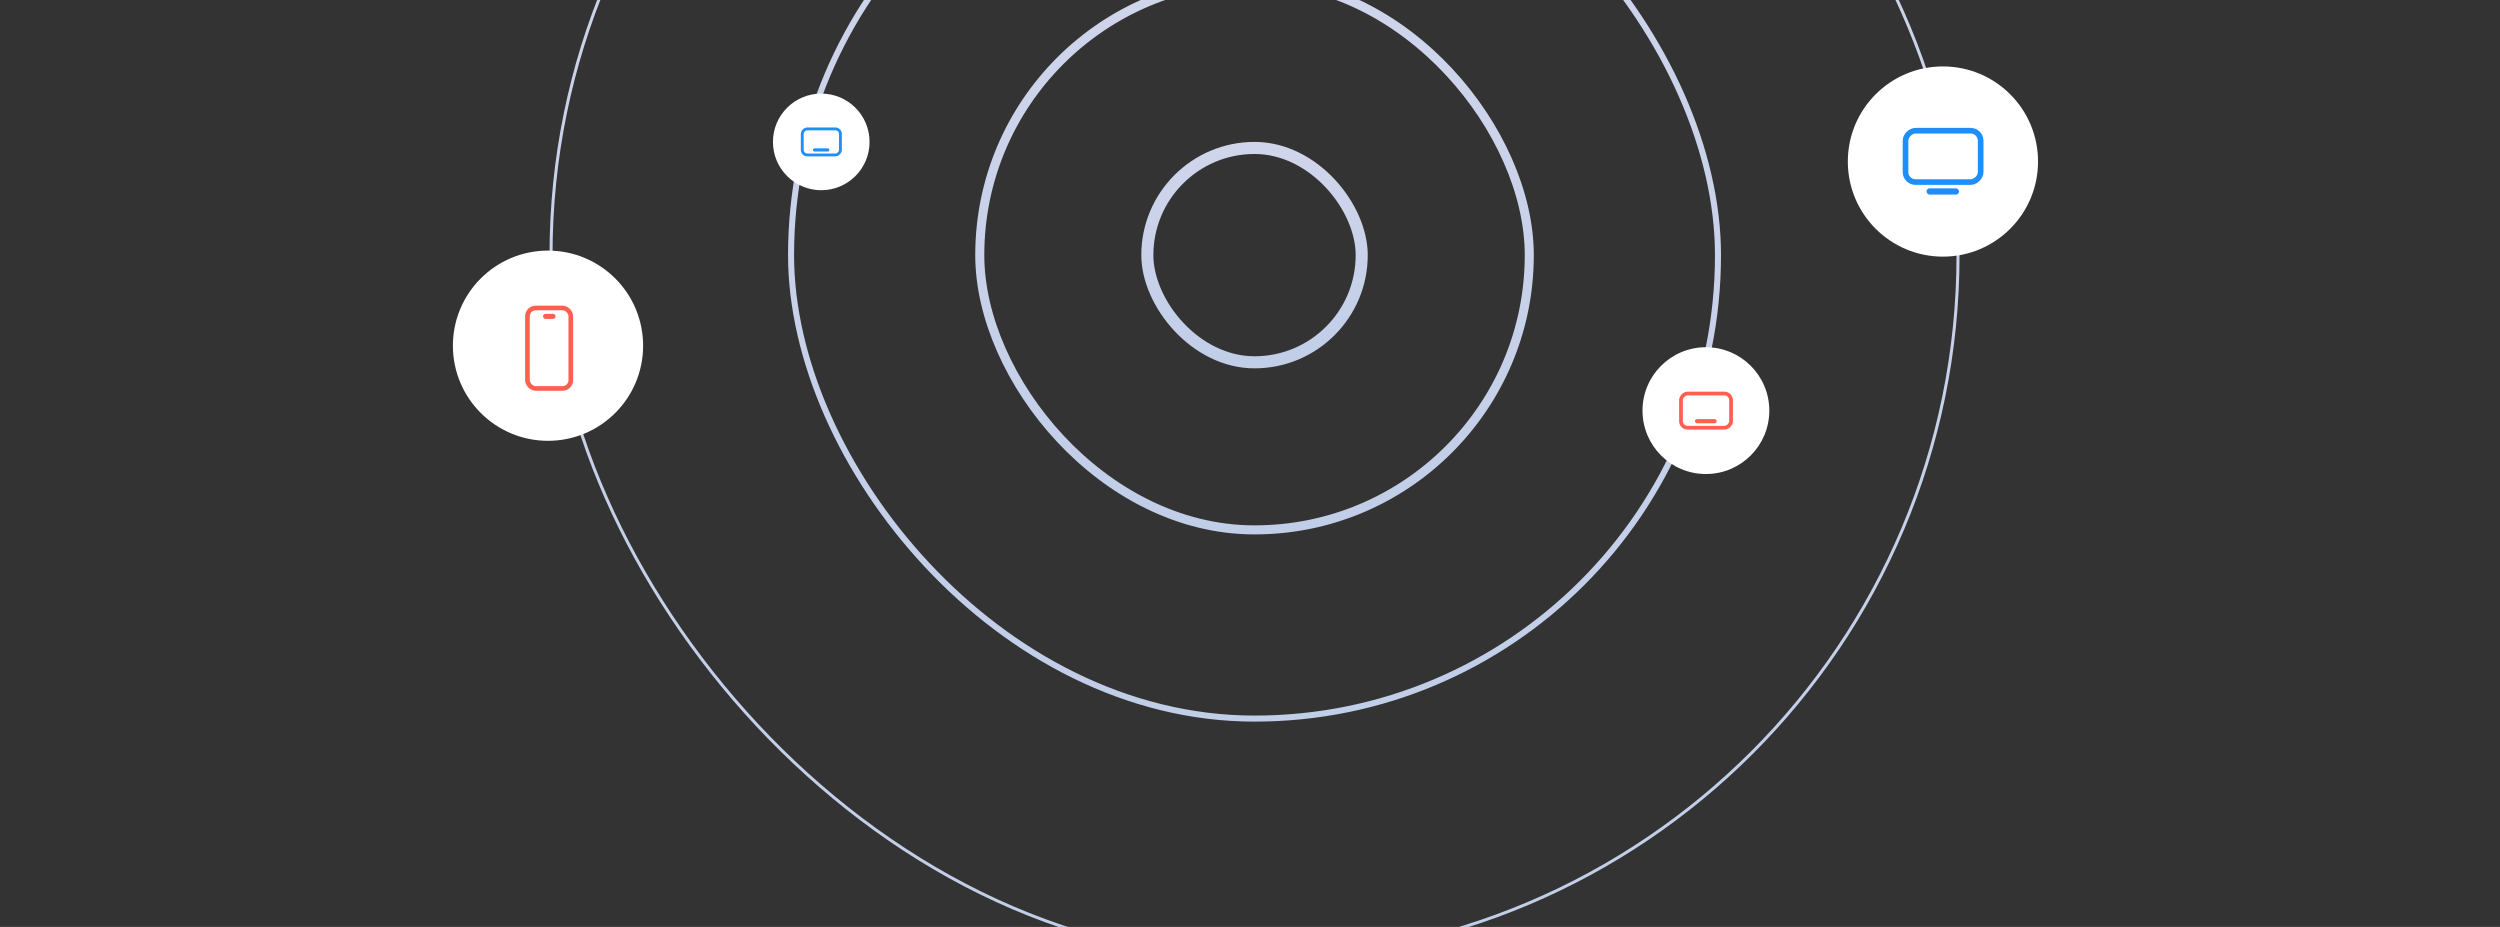 <svg width="1478" height="548" viewBox="0 0 1478 548" fill="none" xmlns="http://www.w3.org/2000/svg">
<rect x="0" y="0" width="1478" height="548" fill="#333333" stroke="none"/>
<g clip-path="url(#clip0_100_7006)">
<rect x="579.238" y="-11.604" width="324.873" height="324.873" rx="162.436" stroke="url(#paint0_linear_100_7006)" stroke-width="5.355"/>
<rect x="467.674" y="-123.168" width="548" height="548" rx="274" stroke="url(#paint1_linear_100_7006)" stroke-width="3.57"/>
<rect x="325.766" y="-265.076" width="831.818" height="831.818" rx="415.909" stroke="url(#paint2_linear_100_7006)" stroke-width="1.785"/>
<rect x="678.306" y="87.465" width="126.736" height="126.736" rx="63.368" stroke="url(#paint3_linear_100_7006)" stroke-width="7.14"/>
<circle cx="323.98" cy="204.382" r="56.228" fill="white"/>
<circle cx="1148.66" cy="95.498" r="56.228" fill="white"/>
<circle cx="1008.53" cy="242.761" r="37.485" fill="white"/>
<circle cx="485.525" cy="83.894" r="28.56" fill="white"/>
<rect x="311.829" y="182.07" width="25.621" height="47.583" rx="4.88" stroke="#FD6051" stroke-width="2.745"/>
<rect x="321.006" y="185.549" width="7.475" height="2.99" rx="1.495" fill="#FD6051"/>
<rect x="1170.97" y="77.273" width="30.361" height="44.431" rx="5.924" transform="rotate(90 1170.97 77.273)" stroke="#1F8EF8" stroke-width="3.332"/>
<rect x="1138.94" y="111.336" width="19.254" height="3.703" rx="1.851" fill="#1F8EF8"/>
<rect x="1023.41" y="232.646" width="20.241" height="29.621" rx="3.949" transform="rotate(90 1023.41 232.646)" stroke="#FD6051" stroke-width="2.222"/>
<rect x="1002.06" y="247.77" width="12.836" height="2.468" rx="1.234" fill="#FD6051"/>
<rect x="496.858" y="76.186" width="15.422" height="22.568" rx="3.009" transform="rotate(90 496.858 76.186)" stroke="#1F8EF8" stroke-width="1.693"/>
<rect x="480.59" y="87.707" width="9.78" height="1.881" rx="0.94" fill="#1F8EF8"/>
</g>
<defs>
<linearGradient id="paint0_linear_100_7006" x1="741.674" y1="-14.281" x2="741.674" y2="315.947" gradientUnits="userSpaceOnUse">
<stop stop-color="#D0D5EB"/>
<stop offset="1" stop-color="#C1CEE8"/>
</linearGradient>
<linearGradient id="paint1_linear_100_7006" x1="741.674" y1="-124.953" x2="741.674" y2="426.617" gradientUnits="userSpaceOnUse">
<stop stop-color="#D0D5EB"/>
<stop offset="1" stop-color="#C1CEE8"/>
</linearGradient>
<linearGradient id="paint2_linear_100_7006" x1="741.674" y1="-265.969" x2="741.674" y2="567.634" gradientUnits="userSpaceOnUse">
<stop stop-color="#D0D5EB"/>
<stop offset="1" stop-color="#C1CEE8"/>
</linearGradient>
<linearGradient id="paint3_linear_100_7006" x1="741.674" y1="83.894" x2="741.674" y2="217.771" gradientUnits="userSpaceOnUse">
<stop stop-color="#D0D5EB"/>
<stop offset="1" stop-color="#C1CEE8"/>
</linearGradient>
<clipPath id="clip0_100_7006">
<rect width="1477.99" height="548" rx="15.191" fill="white"/>
</clipPath>
</defs>
</svg>
